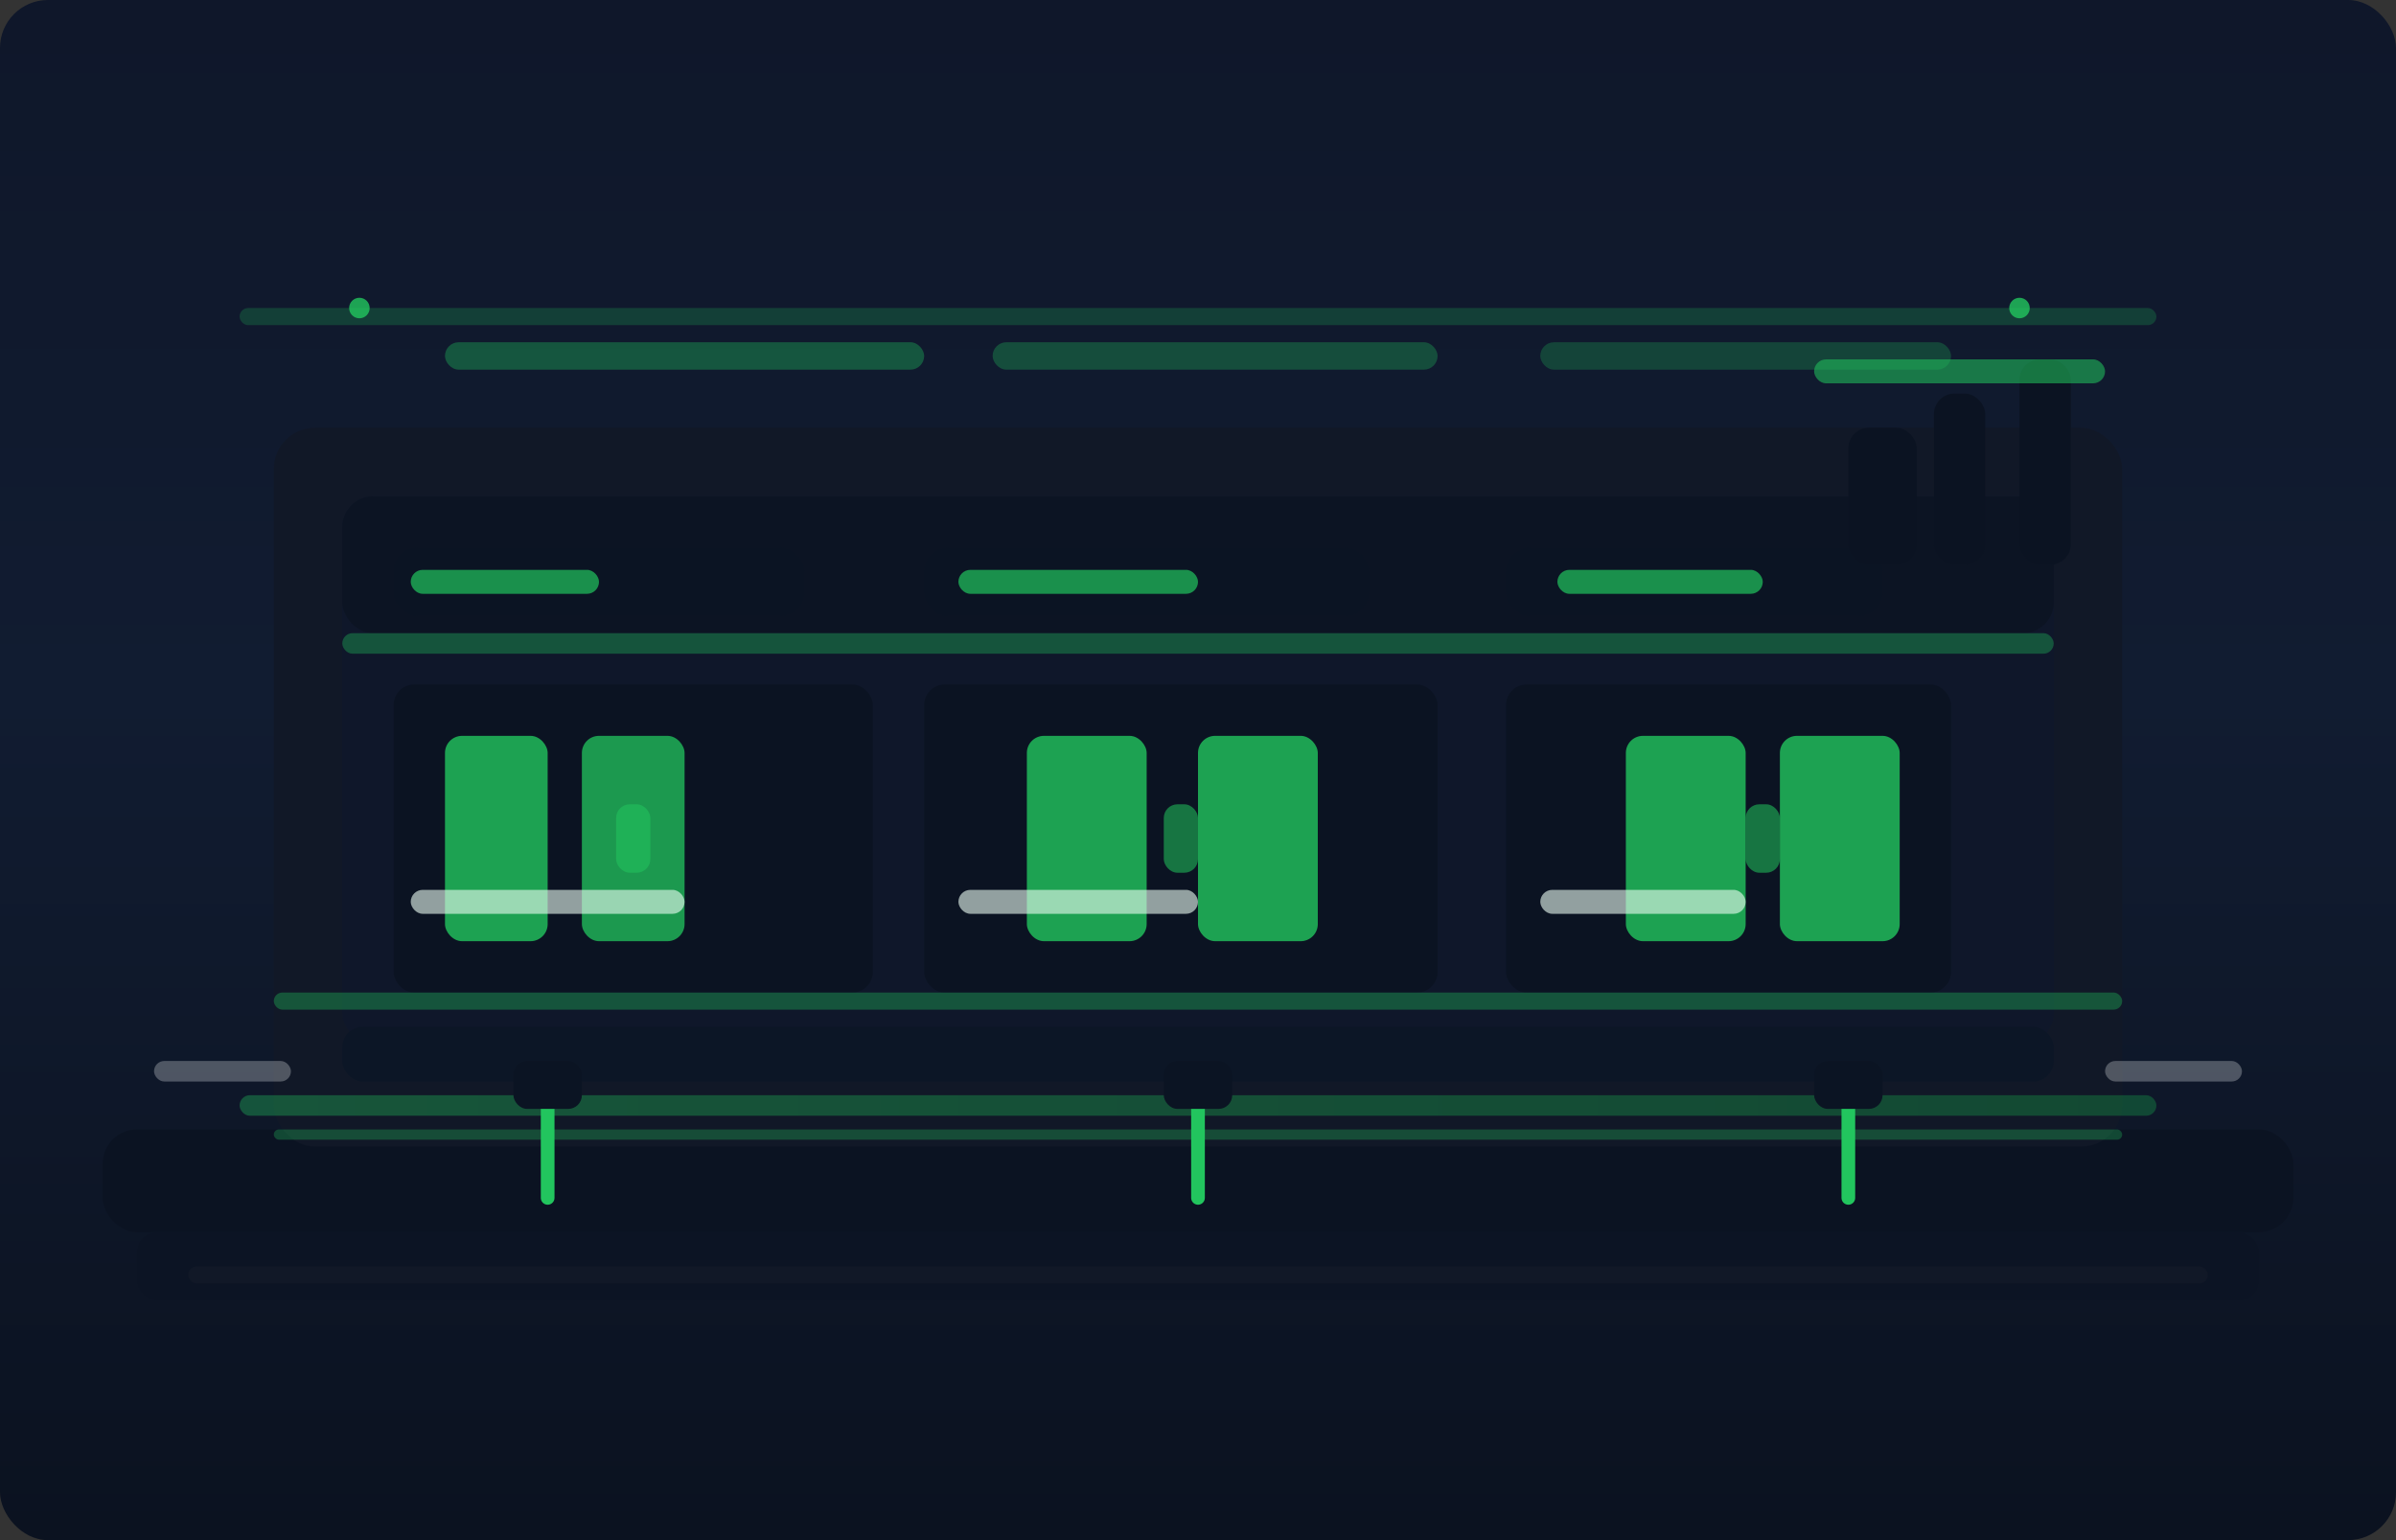 <svg width="1400" height="900" viewBox="0 0 1400 900" fill="none" xmlns="http://www.w3.org/2000/svg">
  <rect x="0" y="0" width="1400" height="900" fill="#333333" stroke="none"/>
  <defs>
    <linearGradient id="skyFacility" x1="0" y1="0" x2="0" y2="1">
      <stop offset="0%" stop-color="#0F172A"/>
      <stop offset="45%" stop-color="#111C31"/>
      <stop offset="100%" stop-color="#0B1220"/>
    </linearGradient>
    <linearGradient id="panel" x1="0" y1="0" x2="1" y2="0">
      <stop offset="0%" stop-color="#22C55E"/>
      <stop offset="100%" stop-color="#16A34A"/>
    </linearGradient>
  </defs>

  <rect width="1400" height="900" rx="28" fill="url(#skyFacility)"/>
  <rect x="60" y="660" width="1280" height="60" rx="20" fill="#0B1322"/>
  <rect x="80" y="720" width="1240" height="40" rx="12" fill="#0C1424"/>
  <rect x="110" y="740" width="1180" height="10" rx="5" fill="#111827"/>

  <rect x="160" y="250" width="1080" height="420" rx="24" fill="#111827"/>
  <rect x="200" y="290" width="1000" height="320" rx="18" fill="#0F172A"/>
  <rect x="200" y="290" width="1000" height="80" rx="18" fill="#0C1423"/>
  <rect x="200" y="370" width="1000" height="12" rx="6" fill="#22C55E" opacity="0.35"/>
  <rect x="230" y="400" width="280" height="180" rx="12" fill="#0B1322"/>
  <rect x="540" y="400" width="300" height="180" rx="12" fill="#0B1322"/>
  <rect x="880" y="400" width="260" height="180" rx="12" fill="#0B1322"/>

  <rect x="260" y="430" width="60" height="120" rx="10" fill="#22C55E" opacity="0.8"/>
  <rect x="340" y="430" width="60" height="120" rx="10" fill="#22C55E" opacity="0.75"/>
  <rect x="600" y="430" width="70" height="120" rx="10" fill="#22C55E" opacity="0.8"/>
  <rect x="700" y="430" width="70" height="120" rx="10" fill="#22C55E" opacity="0.8"/>
  <rect x="950" y="430" width="70" height="120" rx="10" fill="#22C55E" opacity="0.8"/>
  <rect x="1040" y="430" width="70" height="120" rx="10" fill="#22C55E" opacity="0.8"/>

  <rect x="230" y="320" width="240" height="40" rx="14" fill="#0B1423"/>
  <rect x="540" y="320" width="260" height="40" rx="14" fill="#0B1423"/>
  <rect x="880" y="320" width="220" height="40" rx="14" fill="#0B1423"/>
  <rect x="240" y="333" width="110" height="14" rx="7" fill="#22C55E" opacity="0.7"/>
  <rect x="560" y="333" width="140" height="14" rx="7" fill="#22C55E" opacity="0.7"/>
  <rect x="910" y="333" width="120" height="14" rx="7" fill="#22C55E" opacity="0.7"/>

  <rect x="160" y="580" width="1080" height="10" rx="5" fill="#22C55E" opacity="0.35"/>
  <rect x="200" y="600" width="1000" height="32" rx="12" fill="#0C1626"/>

  <rect x="240" y="520" width="160" height="14" rx="7" fill="#ECFDF3" opacity="0.6"/>
  <rect x="560" y="520" width="140" height="14" rx="7" fill="#ECFDF3" opacity="0.6"/>
  <rect x="900" y="520" width="120" height="14" rx="7" fill="#ECFDF3" opacity="0.6"/>

  <rect x="1080" y="250" width="40" height="80" rx="12" fill="#0B1322"/>
  <rect x="1130" y="230" width="30" height="100" rx="12" fill="#0B1322"/>
  <rect x="1180" y="210" width="30" height="120" rx="12" fill="#0B1322"/>
  <rect x="1060" y="210" width="170" height="14" rx="7" fill="#22C55E" opacity="0.55"/>

  <rect x="260" y="200" width="280" height="16" rx="8" fill="#22C55E" opacity="0.35"/>
  <rect x="580" y="200" width="260" height="16" rx="8" fill="#22C55E" opacity="0.3"/>
  <rect x="900" y="200" width="240" height="16" rx="8" fill="#22C55E" opacity="0.25"/>

  <rect x="140" y="640" width="1120" height="12" rx="6" fill="url(#panel)" opacity="0.35"/>
  <rect x="160" y="660" width="1080" height="6" rx="3" fill="#22C55E" opacity="0.3"/>

  <path d="M320 640 L320 700" stroke="#22C55E" stroke-width="8" stroke-linecap="round"/>
  <path d="M700 640 L700 700" stroke="#22C55E" stroke-width="8" stroke-linecap="round"/>
  <path d="M1080 640 L1080 700" stroke="#22C55E" stroke-width="8" stroke-linecap="round"/>

  <rect x="300" y="620" width="40" height="28" rx="8" fill="#0B1423"/>
  <rect x="680" y="620" width="40" height="28" rx="8" fill="#0B1423"/>
  <rect x="1060" y="620" width="40" height="28" rx="8" fill="#0B1423"/>

  <rect x="360" y="470" width="20" height="40" rx="8" fill="#22C55E" opacity="0.55"/>
  <rect x="680" y="470" width="20" height="40" rx="8" fill="#22C55E" opacity="0.55"/>
  <rect x="1020" y="470" width="20" height="40" rx="8" fill="#22C55E" opacity="0.55"/>

  <rect x="140" y="180" width="1120" height="10" rx="5" fill="#22C55E" opacity="0.22"/>
  <circle cx="210" cy="180" r="6" fill="#22C55E" opacity="0.8"/>
  <circle cx="1180" cy="180" r="6" fill="#22C55E" opacity="0.8"/>

  <rect x="90" y="620" width="80" height="12" rx="6" fill="#E5E7EB" opacity="0.3"/>
  <rect x="1230" y="620" width="80" height="12" rx="6" fill="#E5E7EB" opacity="0.3"/>
</svg>

